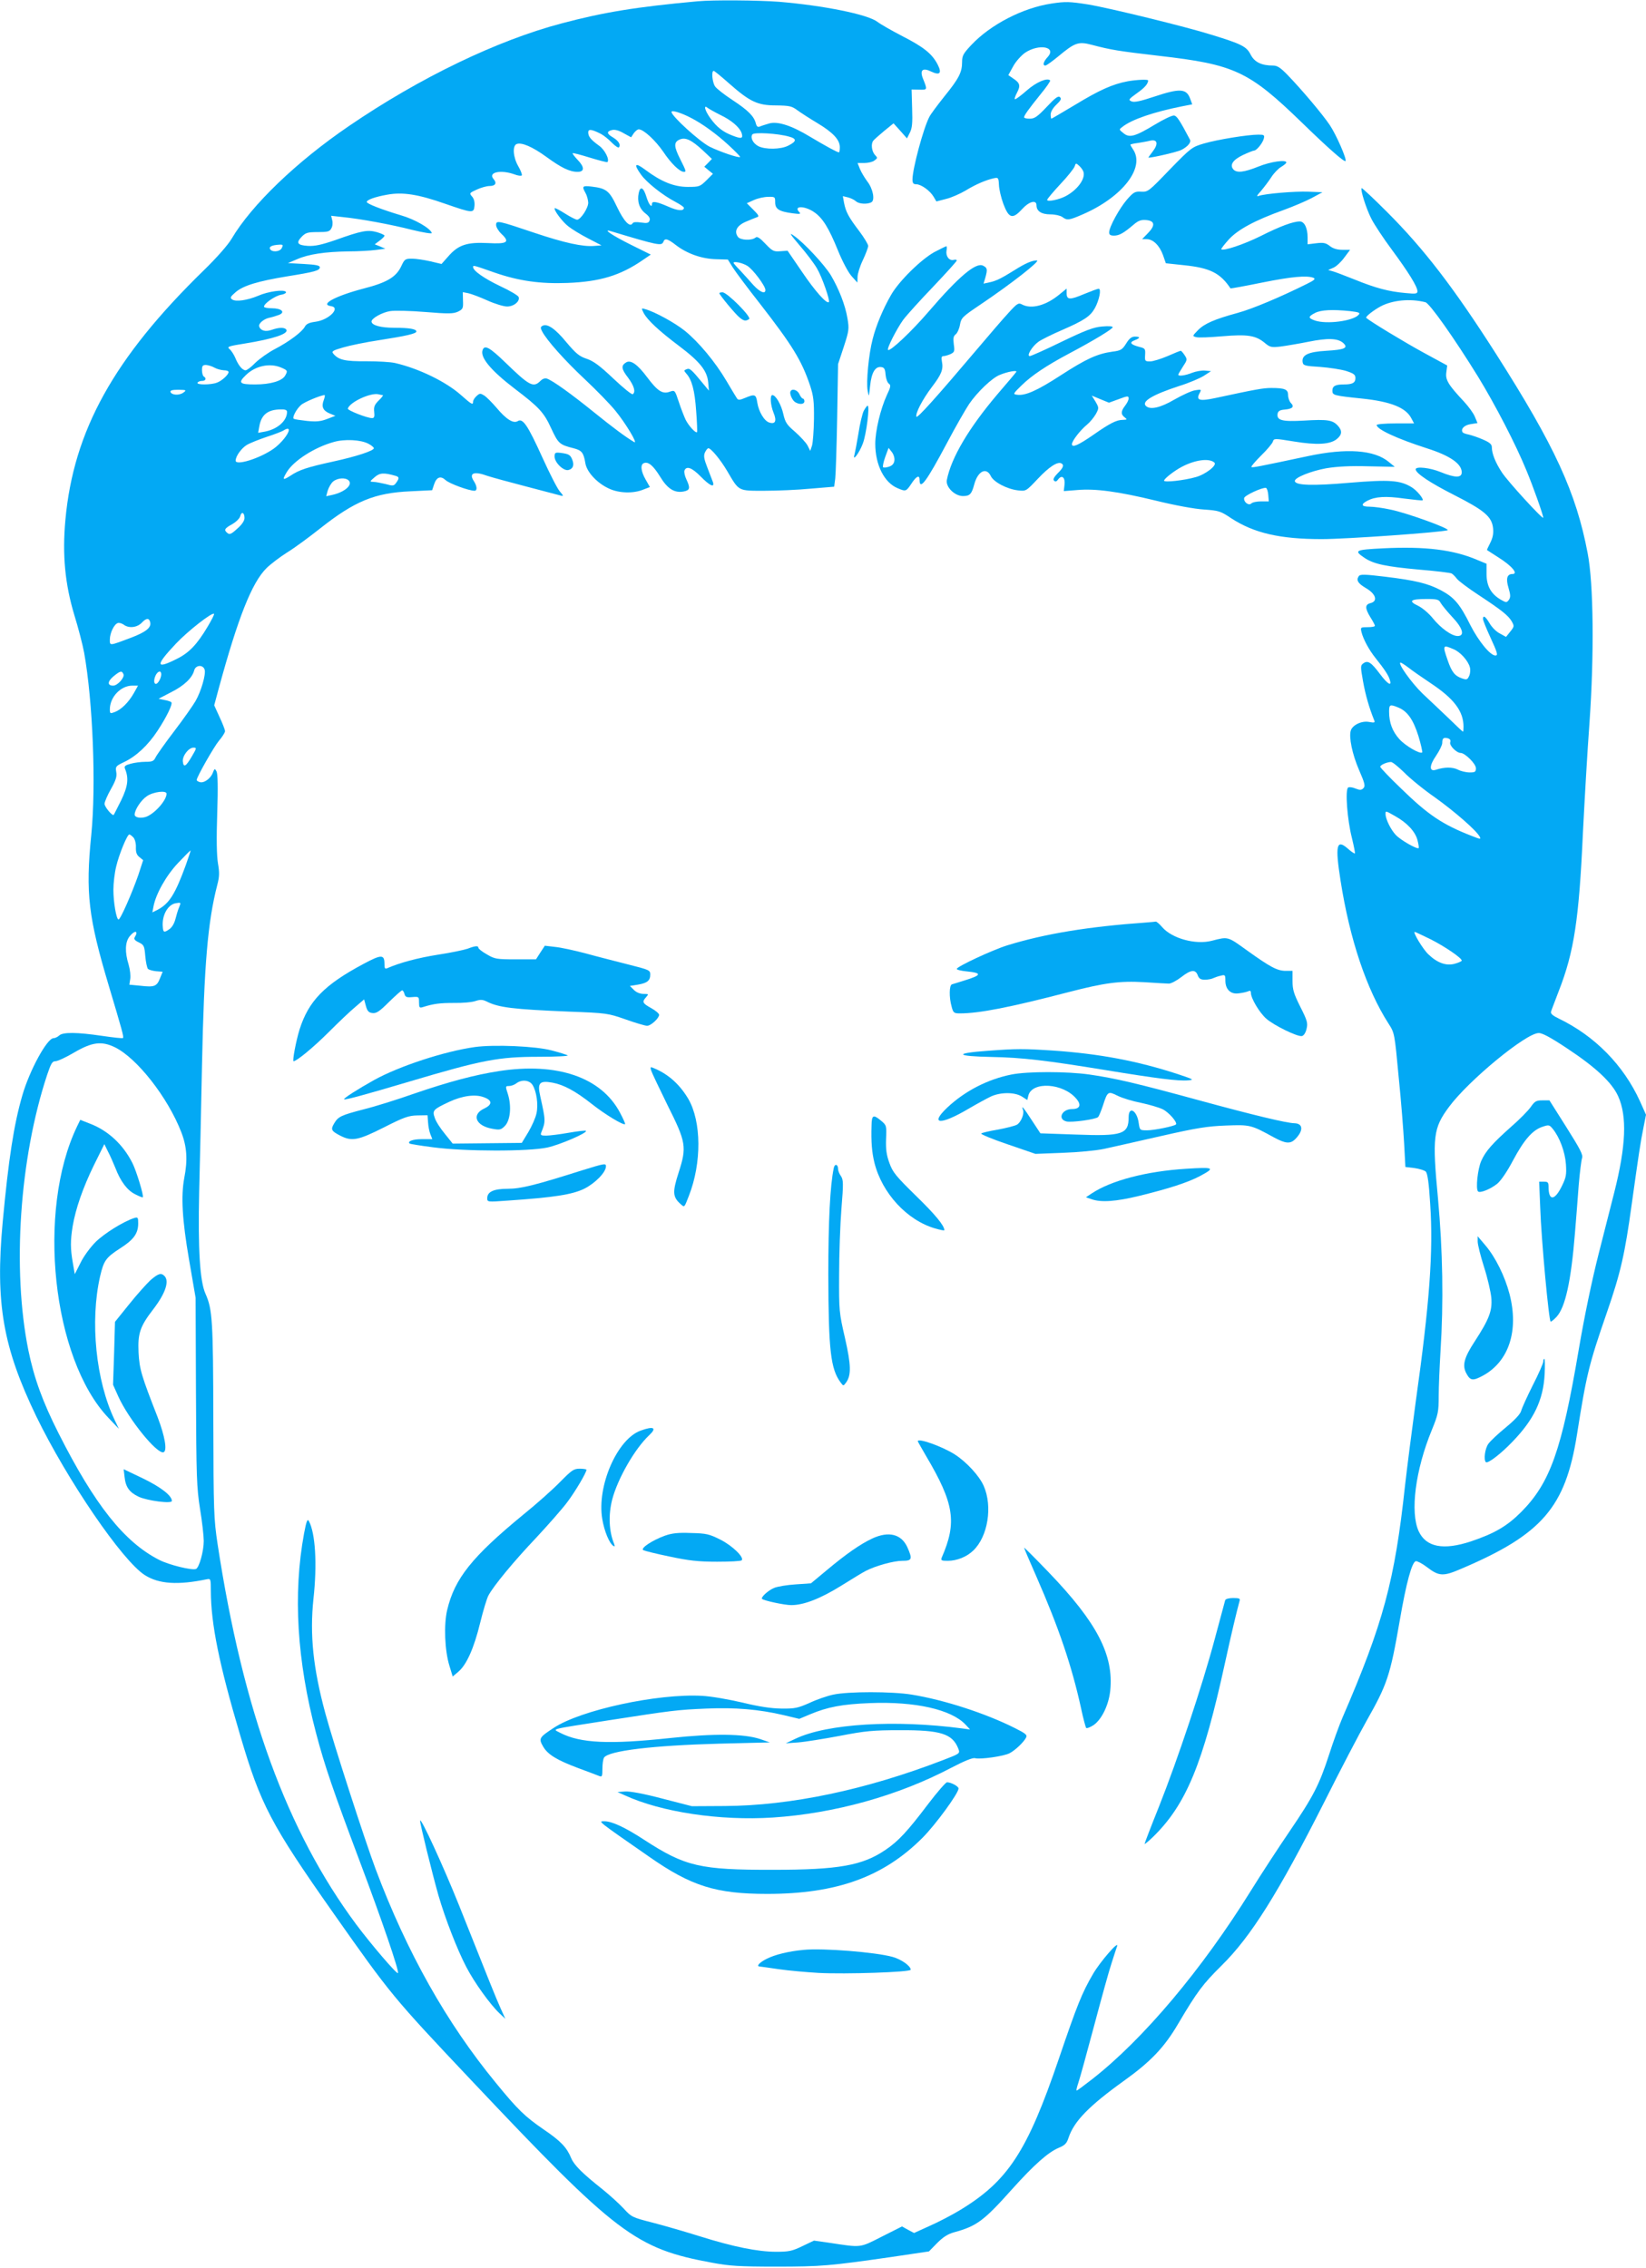 <?xml version="1.0" standalone="no"?>
<!DOCTYPE svg PUBLIC "-//W3C//DTD SVG 20010904//EN"
 "http://www.w3.org/TR/2001/REC-SVG-20010904/DTD/svg10.dtd">
<svg version="1.0" xmlns="http://www.w3.org/2000/svg"
 width="929pt" height="1280pt" viewBox="0 0 929 1280"
 preserveAspectRatio="xMidYMid meet">
<g transform="translate(0,1280) scale(0.1,-0.1)"
fill="#03a9f4" stroke="none">
<path d="M3940 12793 c-350 -32 -533 -62 -770 -125 -364 -96 -800 -306 -1200
-579 -298 -203 -551 -447 -663 -637 -20 -34 -83 -106 -156 -177 -509 -496
-736 -906 -782 -1410 -18 -197 -2 -361 50 -535 23 -74 48 -171 56 -215 49
-274 68 -748 40 -1029 -33 -327 -16 -465 99 -850 75 -251 86 -290 80 -295 -2
-3 -55 3 -117 12 -142 21 -223 22 -243 2 -9 -8 -23 -15 -32 -15 -36 0 -135
-181 -176 -323 -48 -165 -78 -361 -111 -717 -42 -457 2 -705 190 -1095 175
-360 486 -816 613 -896 79 -50 186 -57 350 -23 21 4 22 2 22 -68 1 -184 46
-410 166 -814 115 -391 173 -501 526 -1003 323 -459 334 -473 776 -941 823
-872 928 -952 1362 -1032 97 -18 154 -22 360 -22 255 0 307 5 654 55 l209 31
46 47 c34 34 60 51 96 61 128 35 167 64 327 243 124 138 204 209 264 234 34
14 45 25 55 57 31 93 116 180 314 322 149 107 226 187 304 320 108 183 140
225 245 329 167 164 322 413 580 923 91 182 199 388 239 459 116 205 133 253
187 565 37 215 69 332 91 336 8 1 36 -13 62 -33 69 -53 92 -54 194 -10 456
194 588 347 653 755 54 342 67 396 169 691 78 225 102 332 140 609 40 286 49
348 67 437 l14 71 -34 76 c-93 204 -255 369 -459 467 -33 16 -47 28 -43 39 2
8 23 61 44 117 86 220 114 404 136 893 9 179 25 458 37 620 27 385 23 784 -10
956 -65 344 -186 607 -519 1129 -237 371 -404 589 -614 799 -76 76 -141 137
-143 134 -8 -8 25 -114 55 -173 17 -33 69 -112 116 -175 93 -126 144 -208 144
-234 0 -14 -9 -16 -67 -10 -94 8 -169 28 -287 76 -56 22 -112 44 -125 47 l-25
7 30 13 c16 7 44 33 61 57 l33 44 -44 0 c-29 0 -52 7 -70 21 -23 18 -36 21
-77 16 l-49 -6 0 39 c0 53 -18 90 -44 90 -38 0 -111 -27 -222 -83 -95 -47
-209 -85 -221 -74 -2 3 17 27 42 55 51 56 147 108 308 166 55 20 126 50 160
68 l61 33 -79 3 c-78 3 -245 -11 -282 -24 -13 -5 -9 3 13 27 16 19 43 54 58
77 15 24 41 51 57 60 16 10 29 20 29 25 0 17 -88 5 -157 -23 -82 -33 -124 -38
-143 -15 -20 25 -1 53 55 80 30 14 58 25 63 25 14 0 49 43 55 68 5 20 1 22
-31 22 -60 0 -232 -28 -307 -50 -68 -20 -73 -24 -193 -147 -118 -123 -123
-127 -161 -125 -35 2 -43 -2 -80 -44 -43 -50 -101 -155 -101 -186 0 -13 7 -18
28 -18 29 0 55 15 110 62 27 23 42 28 70 26 50 -4 54 -30 11 -74 l-33 -34 26
0 c36 0 72 -35 92 -90 l16 -46 103 -11 c146 -15 204 -44 262 -131 1 -1 81 13
178 33 169 34 252 41 290 27 14 -6 5 -14 -40 -36 -147 -73 -303 -139 -387
-162 -132 -36 -189 -61 -225 -98 -32 -33 -32 -33 -10 -39 13 -4 79 -1 148 5
143 12 189 5 241 -39 28 -23 36 -25 88 -19 31 4 102 16 157 27 109 22 166 20
196 -7 31 -28 8 -38 -96 -44 -102 -6 -139 -24 -133 -64 3 -19 12 -22 98 -27
52 -4 119 -14 148 -23 43 -14 52 -21 52 -40 0 -27 -17 -36 -65 -36 -48 0 -65
-9 -65 -35 0 -26 6 -28 170 -45 160 -17 244 -51 275 -110 l16 -30 -106 0 c-58
0 -105 -4 -105 -9 0 -24 114 -77 285 -132 129 -41 195 -87 195 -135 0 -32 -37
-32 -118 1 -60 25 -142 34 -142 16 0 -22 81 -76 217 -145 171 -87 213 -122
220 -188 3 -31 -2 -54 -16 -82 -11 -22 -20 -40 -18 -41 1 -1 29 -19 62 -40 77
-48 117 -95 81 -95 -30 0 -38 -26 -22 -78 12 -41 12 -53 2 -68 -13 -17 -15
-16 -47 2 -54 32 -79 77 -79 144 l0 58 -51 21 c-134 58 -295 78 -533 66 -158
-8 -166 -12 -106 -53 53 -36 122 -50 308 -67 96 -8 179 -18 185 -22 7 -4 20
-17 30 -30 10 -13 64 -53 120 -90 129 -85 169 -116 189 -150 15 -27 15 -29 -8
-58 l-24 -30 -36 20 c-20 10 -45 36 -57 57 -23 39 -37 48 -37 24 0 -7 18 -52
40 -100 42 -91 46 -106 30 -106 -29 0 -95 81 -141 171 -59 119 -91 157 -166
197 -74 39 -144 56 -317 77 -115 14 -140 14 -147 3 -16 -23 -5 -41 41 -68 55
-32 68 -73 26 -84 -33 -8 -33 -29 -1 -81 14 -22 25 -43 25 -47 0 -5 -18 -8
-41 -8 -40 0 -41 -1 -35 -27 10 -41 43 -102 80 -148 48 -60 73 -97 80 -122 13
-40 -12 -25 -55 32 -50 67 -69 79 -94 61 -17 -12 -17 -17 -2 -102 14 -78 35
-150 62 -217 7 -16 4 -18 -28 -12 -41 8 -93 -17 -103 -48 -12 -37 8 -134 46
-222 33 -76 37 -92 25 -104 -11 -11 -19 -12 -44 -2 -16 7 -35 10 -42 6 -18
-12 -5 -183 21 -284 11 -46 19 -85 17 -88 -3 -2 -21 10 -41 28 -63 55 -71 16
-40 -181 52 -332 146 -613 271 -808 34 -53 34 -54 57 -300 14 -136 27 -306 31
-378 l7 -131 51 -6 c28 -4 57 -13 64 -20 10 -10 18 -66 25 -183 18 -269 -3
-557 -82 -1119 -21 -154 -48 -365 -60 -470 -58 -538 -123 -778 -353 -1310 -19
-44 -53 -138 -76 -210 -55 -169 -88 -234 -224 -434 -62 -91 -160 -241 -217
-333 -277 -446 -607 -838 -896 -1064 -45 -35 -84 -64 -87 -64 -4 0 1 19 9 43
8 23 48 168 89 322 41 154 85 314 99 355 13 41 27 84 31 95 12 36 -96 -88
-136 -157 -62 -106 -90 -176 -193 -479 -178 -523 -287 -690 -558 -854 -46 -28
-123 -68 -171 -89 l-88 -40 -34 18 -34 19 -115 -58 c-126 -64 -112 -62 -297
-34 l-85 12 -65 -31 c-58 -28 -76 -32 -148 -32 -104 0 -242 28 -430 87 -80 25
-200 60 -266 77 -117 30 -121 32 -165 80 -25 27 -79 76 -120 109 -111 88 -159
135 -176 175 -25 61 -59 97 -155 162 -106 73 -146 111 -270 263 -278 338 -502
736 -679 1207 -60 160 -239 713 -284 880 -69 255 -88 443 -67 644 22 199 11
373 -26 441 -8 14 -14 -2 -27 -71 -63 -342 -40 -718 68 -1127 48 -183 98 -328
246 -722 125 -332 225 -624 216 -632 -7 -7 -152 163 -235 274 -392 528 -639
1204 -783 2148 -21 141 -23 181 -24 695 -1 567 -5 629 -44 717 -32 70 -43 253
-36 573 4 146 11 468 16 715 12 575 33 813 86 1019 13 49 13 71 4 124 -7 44
-9 135 -4 282 5 148 3 223 -4 236 -10 18 -11 17 -21 -8 -12 -33 -52 -61 -75
-52 -9 3 -16 8 -16 11 0 17 97 187 125 221 19 22 35 47 35 55 0 8 -14 44 -31
80 l-30 66 25 93 c110 404 188 600 270 681 23 23 76 63 117 89 41 25 125 87
188 137 194 153 306 199 508 208 l122 6 11 33 c14 42 37 50 65 24 20 -19 131
-60 163 -60 17 0 15 26 -4 55 -29 45 1 57 77 29 24 -8 123 -35 219 -60 96 -25
184 -48 194 -51 18 -5 17 -2 -5 24 -14 16 -57 101 -97 189 -84 185 -111 225
-140 207 -25 -15 -65 10 -121 77 -24 28 -54 58 -67 67 -23 14 -26 14 -44 -2
-11 -10 -20 -24 -20 -32 0 -21 -8 -16 -68 37 -84 75 -238 150 -372 181 -25 6
-98 10 -163 10 -119 -1 -156 7 -186 43 -11 13 -3 18 56 35 37 11 129 30 203
41 154 24 210 37 210 49 0 14 -40 21 -125 21 -77 0 -127 14 -128 35 -1 18 60
52 105 59 24 4 113 2 198 -5 133 -11 159 -10 185 2 28 14 30 19 28 63 l-1 47
31 -6 c18 -4 66 -22 108 -41 42 -19 92 -34 111 -34 39 0 74 30 65 54 -3 8 -50
36 -104 61 -92 44 -153 87 -153 108 0 11 3 10 120 -31 138 -48 260 -65 413
-59 183 7 299 42 426 130 l44 30 -109 54 c-107 53 -168 94 -116 78 269 -81
286 -84 296 -60 8 22 23 19 73 -20 62 -47 144 -76 224 -78 l67 -2 28 -45 c16
-25 83 -115 150 -200 188 -242 238 -324 286 -466 19 -58 23 -88 22 -189 -1
-66 -6 -133 -11 -150 l-10 -30 -15 30 c-9 17 -41 51 -70 77 -47 40 -56 53 -67
101 -12 54 -43 107 -62 107 -14 0 -11 -56 7 -100 19 -46 10 -66 -24 -55 -28 8
-60 61 -68 113 -7 47 -14 49 -69 26 -31 -13 -39 -13 -46 -2 -5 7 -31 51 -59
98 -63 107 -157 220 -235 283 -56 45 -169 107 -223 122 -23 7 -23 6 -9 -22 21
-39 83 -98 200 -186 118 -89 158 -140 164 -205 l4 -47 -28 34 c-73 89 -80 94
-98 87 -16 -6 -16 -8 -2 -24 32 -35 48 -96 56 -211 5 -64 7 -118 5 -120 -7 -8
-46 34 -64 69 -9 19 -27 65 -39 102 -22 66 -22 67 -51 57 -41 -15 -69 4 -127
81 -55 74 -94 101 -120 84 -29 -18 -26 -37 12 -86 34 -46 44 -81 26 -93 -6 -3
-55 37 -110 89 -76 72 -111 98 -150 111 -42 14 -60 29 -115 94 -63 77 -109
108 -136 91 -10 -6 -10 -12 0 -31 27 -51 127 -163 240 -269 65 -61 143 -141
173 -178 59 -72 130 -191 106 -177 -46 27 -119 81 -229 170 -125 101 -229 176
-263 188 -11 4 -25 -1 -37 -13 -40 -40 -62 -28 -201 107 -85 82 -114 98 -125
68 -16 -41 45 -115 181 -219 137 -104 165 -134 206 -224 40 -86 47 -92 126
-112 47 -12 57 -25 67 -86 9 -50 68 -113 136 -143 55 -25 135 -27 189 -5 l39
15 -24 42 c-27 47 -31 85 -10 93 25 10 53 -14 92 -77 41 -68 81 -93 133 -83
35 7 38 19 15 68 -9 19 -14 41 -11 50 11 28 42 17 92 -34 50 -51 79 -65 69
-32 -4 9 -17 46 -31 81 -20 51 -23 69 -14 88 6 12 14 23 19 23 15 0 69 -65
107 -130 67 -114 59 -110 209 -110 72 0 190 5 262 12 l132 11 6 46 c3 25 8
181 11 346 l5 300 32 97 c30 92 31 102 21 161 -12 74 -48 166 -94 244 -37 60
-152 184 -209 223 -28 20 -22 10 33 -55 38 -44 82 -102 98 -130 29 -49 75
-182 67 -190 -12 -12 -78 62 -151 170 l-82 120 -41 -3 c-37 -3 -45 1 -84 42
-33 35 -47 43 -56 35 -22 -18 -85 -15 -99 4 -23 31 -7 63 43 85 26 11 55 23
64 26 14 4 11 11 -20 42 l-37 37 40 18 c22 10 58 18 80 18 39 1 40 0 40 -31 0
-38 22 -52 100 -62 38 -5 47 -4 37 6 -37 37 28 38 81 2 50 -33 85 -91 137
-219 24 -59 56 -120 75 -142 l34 -38 1 32 c0 17 13 60 30 95 16 34 30 71 30
80 0 9 -23 47 -50 83 -61 80 -76 109 -86 159 l-7 39 29 -7 c16 -4 36 -14 45
-22 17 -16 66 -18 88 -5 20 13 8 76 -24 117 -14 19 -33 50 -41 69 l-14 35 38
0 c21 0 47 6 57 14 19 14 19 15 2 33 -17 20 -22 60 -9 78 4 6 31 30 61 55 l54
44 38 -42 38 -43 16 32 c13 25 16 54 13 138 l-3 106 43 -1 c47 -1 47 -2 21 63
-19 48 -1 63 47 39 49 -23 61 -9 36 40 -31 60 -78 98 -197 159 -60 31 -125 68
-143 82 -55 42 -304 92 -555 113 -118 9 -374 11 -457 3z m175 -464 c117 -103
160 -124 265 -124 76 -1 89 -4 120 -27 19 -14 70 -47 112 -72 90 -54 128 -95
128 -137 0 -16 -2 -29 -5 -29 -10 0 -77 37 -161 87 -105 64 -185 90 -233 76
-20 -6 -43 -13 -52 -17 -12 -5 -18 -1 -23 17 -10 40 -42 73 -130 131 -46 30
-91 65 -100 78 -16 23 -22 88 -8 88 4 0 43 -32 87 -71z m-49 -178 c63 -30 109
-70 120 -103 9 -30 -1 -33 -50 -14 -56 21 -90 48 -127 99 -31 43 -40 79 -15
58 8 -6 40 -24 72 -40z m-165 -17 c61 -31 143 -90 212 -154 37 -34 66 -64 64
-66 -7 -7 -113 29 -172 58 -58 30 -215 173 -215 196 0 12 54 -4 111 -34z
m-509 -90 c15 -8 43 -30 62 -50 19 -19 37 -31 40 -25 10 15 -3 36 -34 55 -36
21 -38 34 -6 42 16 4 39 -2 66 -18 l42 -23 15 23 c9 12 21 22 28 22 27 0 93
-61 138 -126 44 -66 93 -114 117 -114 14 0 13 4 -20 70 -37 73 -38 97 -5 112
33 15 67 -1 132 -61 l51 -48 -21 -22 -22 -22 24 -20 25 -20 -37 -37 c-36 -35
-40 -37 -105 -37 -78 0 -151 30 -239 96 -60 45 -69 34 -24 -28 32 -44 121
-115 194 -153 26 -14 47 -28 47 -33 0 -20 -36 -17 -89 7 -62 27 -91 33 -91 16
0 -27 -18 -5 -31 37 -17 56 -35 65 -44 24 -10 -47 3 -88 37 -115 22 -17 29
-29 24 -41 -5 -14 -14 -16 -48 -11 -27 4 -44 3 -48 -5 -15 -24 -49 12 -88 94
-43 91 -60 104 -144 114 -51 6 -55 2 -33 -37 8 -14 14 -38 15 -54 0 -31 -43
-96 -63 -96 -7 0 -37 15 -67 34 -30 19 -56 33 -59 31 -8 -8 42 -76 77 -103 20
-16 71 -47 112 -68 l75 -39 -40 -3 c-64 -6 -169 17 -336 73 -208 70 -219 73
-219 45 0 -12 14 -35 30 -50 50 -47 34 -58 -76 -52 -118 6 -167 -10 -223 -74
l-39 -44 -63 15 c-35 8 -82 15 -104 15 -38 0 -42 -3 -60 -42 -29 -62 -81 -93
-214 -127 -159 -42 -248 -90 -183 -99 57 -8 -11 -78 -87 -88 -37 -5 -52 -12
-61 -29 -16 -29 -89 -84 -170 -126 -36 -19 -84 -53 -108 -76 -23 -24 -48 -43
-56 -43 -18 0 -41 28 -58 70 -8 19 -23 42 -33 50 -15 13 -7 16 87 31 161 26
248 55 234 78 -9 14 -41 14 -83 -1 -34 -12 -62 -5 -70 19 -6 16 25 42 55 49
15 3 39 10 55 16 40 15 17 38 -39 38 -24 0 -44 4 -44 9 0 18 61 60 95 67 20 3
32 11 29 16 -10 16 -102 3 -158 -22 -60 -25 -126 -35 -146 -20 -13 9 -10 15
20 41 43 37 126 62 290 89 156 25 185 33 185 51 0 11 -21 15 -90 19 l-90 5 52
22 c64 28 157 42 288 44 55 0 125 4 155 8 l55 7 -30 13 -30 12 28 21 c15 11
27 23 27 28 0 4 -20 13 -44 20 -52 14 -85 8 -233 -45 -79 -27 -115 -35 -155
-33 -60 4 -69 17 -34 53 22 22 34 25 90 25 56 0 67 3 76 21 7 11 9 32 5 46
l-6 25 63 -7 c102 -10 275 -42 396 -73 62 -15 111 -23 109 -17 -9 27 -95 77
-175 100 -107 32 -192 65 -192 75 0 12 47 29 115 41 87 16 174 3 330 -52 153
-53 159 -53 163 -11 2 22 -3 41 -14 53 -16 18 -15 20 27 39 24 11 56 20 71 20
34 0 44 16 24 39 -34 38 38 55 117 27 20 -8 39 -10 42 -6 3 4 -6 28 -20 52
-29 50 -34 115 -9 125 28 11 90 -16 167 -72 85 -62 132 -85 177 -85 40 0 40
27 -1 69 -17 18 -29 34 -27 36 2 3 46 -9 98 -25 52 -16 96 -27 98 -25 14 13
-14 69 -46 92 -47 34 -62 52 -62 76 0 20 19 18 72 -9z m1061 -15 c45 -12 44
-27 -4 -51 -42 -22 -130 -23 -169 -3 -30 16 -46 47 -34 66 8 14 145 6 207 -12z
m-2863 -630 c-12 -22 -60 -24 -67 -2 -4 12 16 20 55 22 20 1 21 -2 12 -20z
m2627 -99 c32 -19 103 -114 103 -137 0 -25 -31 -12 -68 28 -20 23 -54 60 -74
82 -21 21 -38 41 -38 43 0 11 49 1 77 -16z m3828 -206 c24 -6 163 -203 297
-420 95 -155 213 -382 273 -529 38 -91 95 -252 95 -267 0 -14 -199 203 -233
255 -37 56 -57 107 -57 142 0 17 -11 27 -50 44 -27 12 -63 24 -80 28 -17 3
-33 9 -35 13 -12 19 10 41 46 46 l38 6 -15 36 c-8 20 -36 58 -62 86 -88 94
-105 122 -99 164 l5 39 -136 74 c-108 59 -301 176 -321 195 -6 6 41 43 82 65
67 35 166 45 252 23z m-426 -50 c50 -6 59 -9 50 -20 -30 -36 -182 -56 -248
-33 -39 14 -39 22 2 43 34 17 97 20 196 10z m-6409 -319 c14 -8 37 -14 53 -15
15 0 27 -4 27 -10 0 -15 -38 -50 -66 -60 -34 -13 -117 -13 -109 0 3 6 15 10
26 10 20 0 26 15 9 25 -5 3 -10 19 -10 36 0 24 4 29 23 29 12 -1 33 -7 47 -15z
m375 1 c38 -16 40 -19 25 -45 -16 -31 -83 -51 -170 -51 -90 0 -98 9 -51 54 53
51 133 68 196 42z m-550 -142 c-23 -17 -66 -15 -73 4 -2 8 10 12 45 12 45 -1
47 -2 28 -16z m1125 -14 c5 0 -5 -14 -22 -30 -25 -25 -29 -37 -26 -65 3 -27 0
-35 -12 -35 -28 0 -140 44 -137 54 13 38 132 92 175 80 8 -2 17 -4 22 -4z
m-333 -29 c-14 -37 -4 -59 34 -75 l32 -13 -47 -18 c-36 -14 -61 -16 -113 -11
-36 4 -70 9 -75 12 -10 7 14 54 41 78 17 16 110 55 133 56 3 0 1 -13 -5 -29z
m-207 -66 c0 -50 -53 -97 -124 -111 l-39 -7 7 39 c12 64 48 92 119 93 26 1 37
-3 37 -14z m10 -102 c0 -22 -45 -77 -86 -106 -78 -55 -214 -97 -214 -67 0 25
32 69 62 88 18 11 69 31 113 46 44 14 87 31 95 36 18 12 30 13 30 3z m448 -77
c18 -9 32 -21 32 -26 0 -14 -96 -46 -229 -75 -146 -32 -193 -47 -243 -81 -43
-27 -46 -23 -19 22 39 64 156 139 264 169 62 18 152 13 195 -9z m155 -182 c21
-6 21 -14 3 -39 -13 -18 -18 -19 -60 -7 -26 6 -56 12 -69 12 -21 1 -21 2 7 26
29 26 53 27 119 8z m-265 -26 c25 -25 -24 -67 -95 -82 l-32 -7 9 33 c6 18 19
41 31 51 24 19 69 23 87 5z m-588 -212 c0 -15 -15 -38 -41 -60 -32 -30 -43
-35 -55 -25 -22 18 -17 26 26 50 23 13 43 33 46 46 7 28 24 20 24 -11z m6751
-479 c7 -12 36 -48 65 -79 60 -63 73 -108 31 -108 -34 0 -96 45 -141 101 -22
27 -58 58 -83 70 -57 27 -42 38 49 38 60 0 69 -3 79 -22z m-6959 -134 c-60
-101 -105 -148 -174 -182 -121 -61 -122 -38 -5 86 68 72 205 179 215 168 3 -2
-14 -35 -36 -72z m-324 23 c6 -29 -26 -54 -107 -85 -125 -47 -121 -47 -121
-11 0 36 23 85 44 93 8 3 22 -1 33 -8 29 -23 76 -18 103 10 26 28 43 28 48 1z
m7355 -150 c38 -15 84 -66 93 -103 4 -13 2 -35 -4 -48 -10 -22 -14 -23 -41
-14 -40 14 -58 36 -81 104 -29 84 -27 87 33 61z m-254 -104 c20 -16 76 -55
124 -87 133 -88 187 -159 187 -247 0 -16 -1 -28 -3 -28 -2 0 -37 33 -78 73
-41 39 -109 104 -150 142 -63 61 -144 175 -124 175 4 0 24 -13 44 -28z m-6794
-12 c8 -26 -20 -123 -52 -178 -14 -24 -67 -100 -119 -168 -52 -68 -99 -135
-106 -149 -10 -21 -18 -25 -57 -25 -25 0 -63 -5 -84 -11 -30 -8 -37 -14 -32
-27 23 -55 17 -100 -21 -179 -22 -43 -40 -80 -42 -82 -6 -10 -52 44 -52 62 0
10 16 48 36 83 28 50 35 72 30 97 -5 30 -3 33 43 55 69 32 137 96 190 177 52
79 87 152 78 161 -3 4 -21 10 -39 13 l-33 7 71 37 c74 37 119 81 130 123 8 31
50 34 59 4z m-458 -26 c7 -19 -34 -64 -58 -64 -34 0 -33 23 1 52 39 32 48 34
57 12z m213 0 c0 -21 -18 -54 -30 -54 -13 0 -13 26 0 51 13 23 30 25 30 3z
m-155 -107 c-29 -51 -70 -92 -107 -106 -26 -10 -28 -9 -28 15 0 69 61 134 127
134 l32 0 -24 -43z m7138 -81 c51 -21 84 -69 113 -162 14 -47 23 -88 21 -91
-12 -11 -95 37 -129 75 -39 43 -58 93 -58 155 0 41 5 43 53 23z m292 -196 c-6
-18 36 -60 59 -60 24 0 86 -61 86 -86 0 -21 -5 -24 -35 -24 -20 0 -50 7 -67
16 -30 15 -76 15 -124 -1 -38 -12 -38 23 1 79 19 28 35 61 35 72 0 27 7 33 31
27 13 -4 18 -11 14 -23z m-7102 -79 c-33 -57 -47 -66 -51 -30 -4 31 32 79 60
79 19 0 18 -3 -9 -49z m6841 -90 c32 -33 110 -97 175 -142 113 -81 233 -186
252 -221 9 -16 5 -16 -43 3 -167 65 -247 119 -400 268 -65 62 -118 118 -118
123 0 10 36 26 60 27 8 1 41 -26 74 -58z m-6984 -121 c0 -37 -65 -111 -114
-130 -31 -11 -66 -5 -66 12 0 27 36 82 69 104 36 25 111 34 111 14z m6935
-127 c66 -37 112 -86 125 -134 6 -23 9 -43 7 -46 -9 -8 -102 45 -129 74 -28
29 -58 90 -58 118 0 19 -1 20 55 -12z m-7122 -120 c9 -11 15 -34 14 -56 -1
-29 5 -43 20 -55 l21 -17 -27 -83 c-35 -101 -101 -252 -112 -252 -12 0 -29 96
-29 168 0 37 7 96 16 132 16 68 62 180 74 180 4 0 14 -8 23 -17z m296 -155
c-61 -167 -94 -219 -161 -254 l-28 -14 6 32 c13 71 71 175 139 247 37 39 69
71 71 71 1 0 -11 -37 -27 -82z m-38 -239 c-6 -13 -15 -43 -21 -67 -7 -26 -20
-48 -36 -58 -27 -19 -33 -17 -35 12 -7 66 28 129 74 136 29 5 29 4 18 -23z
m-241 -146 c0 -5 -4 -14 -9 -22 -7 -11 -1 -19 22 -30 30 -15 32 -20 37 -78 3
-34 10 -66 15 -72 6 -5 26 -11 46 -13 l37 -3 -15 -37 c-18 -46 -32 -51 -110
-42 l-63 6 5 32 c3 17 -1 54 -9 81 -22 71 -20 127 5 159 20 25 39 34 39 19z
m7303 -34 c81 -41 177 -106 177 -121 0 -4 -18 -12 -40 -18 -48 -13 -98 5 -148
53 -31 29 -90 127 -77 127 3 0 42 -19 88 -41z m771 -616 c162 -107 254 -193
289 -271 51 -113 44 -281 -22 -542 -16 -63 -56 -221 -89 -350 -37 -146 -80
-351 -112 -540 -96 -566 -161 -750 -325 -915 -79 -79 -149 -120 -282 -165
-157 -52 -254 -33 -296 57 -49 107 -19 345 74 571 36 88 39 104 39 192 0 52 5
165 10 250 18 279 13 569 -14 865 -33 348 -27 397 62 517 110 149 434 416 506
417 20 1 68 -25 160 -86z m-8196 6 c125 -61 299 -283 375 -479 32 -82 37 -157
17 -259 -19 -102 -12 -235 27 -461 l37 -215 2 -530 c2 -483 4 -542 23 -662 12
-72 21 -154 21 -181 0 -58 -26 -151 -44 -158 -23 -9 -152 23 -207 51 -197 100
-364 310 -569 716 -89 176 -138 311 -170 468 -92 456 -50 1082 106 1554 22 65
29 77 47 77 12 0 60 22 107 50 100 58 153 65 228 29z"/>
<path d="M8639 6551 c-15 -21 -63 -70 -108 -109 -107 -95 -147 -140 -171 -195
-20 -45 -32 -158 -18 -172 11 -11 71 13 109 44 21 18 56 69 89 132 62 116 110
171 166 189 35 12 39 11 57 -11 39 -47 70 -130 75 -200 4 -60 1 -75 -23 -124
-40 -82 -74 -85 -75 -7 0 28 -3 32 -26 32 l-27 0 6 -147 c6 -180 49 -643 59
-643 4 0 19 12 33 27 50 54 82 202 104 473 6 74 16 195 21 268 6 73 15 143 19
155 7 18 -10 50 -88 174 l-96 152 -40 0 c-35 0 -43 -5 -66 -38z"/>
<path d="M8340 5792 c0 -17 16 -81 36 -144 20 -62 38 -141 41 -174 6 -72 -12
-120 -94 -246 -59 -90 -71 -134 -48 -178 23 -44 37 -46 96 -14 145 80 202 253
149 459 -26 100 -79 208 -136 275 l-44 52 0 -30z"/>
<path d="M8710 5114 c0 -9 -26 -69 -59 -133 -32 -64 -61 -128 -65 -143 -4 -18
-34 -51 -86 -94 -44 -36 -89 -78 -100 -94 -19 -27 -27 -89 -14 -103 11 -10 85
47 150 115 122 126 174 236 182 381 2 48 2 87 -2 87 -3 0 -6 -7 -6 -16z"/>
<path d="M435 6442 c-229 -476 -140 -1310 176 -1644 l60 -63 -24 50 c-106 222
-140 557 -82 811 21 90 33 106 115 159 75 48 100 83 100 140 0 33 -2 36 -22
30 -60 -19 -168 -86 -218 -135 -31 -31 -69 -83 -86 -119 l-32 -63 -11 64 c-14
80 -14 125 -1 206 17 100 58 218 120 345 l59 119 20 -41 c12 -22 30 -64 42
-93 29 -76 67 -127 112 -149 21 -11 41 -19 43 -17 7 7 -36 148 -58 192 -53
106 -139 186 -244 225 l-51 20 -18 -37z"/>
<path d="M848 5573 c-22 -21 -77 -82 -120 -136 l-79 -98 -5 -177 -6 -178 30
-67 c58 -128 219 -327 255 -314 22 8 8 89 -33 197 -92 235 -103 271 -108 366
-5 107 8 147 83 244 69 90 92 159 63 188 -19 19 -35 14 -80 -25z"/>
<path d="M703 4464 c6 -58 27 -87 79 -112 49 -23 188 -41 188 -24 0 30 -62 78
-163 127 l-109 52 5 -43z"/>
<path d="M5935 12780 c-161 -24 -344 -118 -453 -234 -45 -48 -52 -60 -52 -96
0 -58 -18 -93 -99 -193 -39 -49 -78 -101 -86 -117 -34 -66 -94 -290 -95 -352
0 -22 5 -28 21 -28 27 0 77 -35 98 -70 l16 -27 54 14 c30 7 79 29 110 47 57
35 115 60 161 70 24 5 26 3 28 -38 1 -24 12 -72 25 -107 31 -82 52 -88 105
-30 41 45 82 55 82 22 0 -33 28 -51 79 -51 26 0 56 -7 67 -15 27 -20 37 -19
117 16 222 97 350 262 283 364 -9 13 -16 26 -16 28 0 3 19 7 43 10 23 4 54 9
69 13 41 9 47 -18 14 -61 -15 -19 -26 -35 -24 -35 25 0 166 33 186 44 37 19
56 43 48 58 -59 112 -74 133 -89 136 -10 2 -59 -21 -110 -52 -111 -67 -143
-76 -177 -47 -25 20 -25 20 -5 35 53 42 177 84 337 116 l57 11 -11 30 c-21 60
-58 62 -205 13 -78 -26 -112 -33 -127 -26 -19 8 -16 12 31 46 44 31 63 53 63
72 0 7 -66 4 -116 -5 -85 -16 -160 -50 -295 -132 -72 -43 -133 -79 -135 -79
-2 0 -4 11 -4 24 0 15 13 37 32 55 25 24 30 33 21 42 -10 10 -26 -2 -75 -54
-53 -56 -69 -67 -96 -67 -17 0 -32 3 -32 8 0 11 27 48 93 130 33 40 57 75 54
78 -16 17 -79 -10 -131 -56 -32 -28 -61 -50 -67 -50 -5 0 0 16 11 37 21 40 17
55 -23 81 l-26 18 27 49 c15 28 45 61 67 77 79 53 182 34 127 -25 -23 -25 -29
-47 -12 -47 6 0 38 23 72 51 95 79 114 86 190 66 110 -29 148 -35 378 -62 429
-49 508 -86 810 -379 147 -143 237 -222 244 -215 9 9 -52 148 -88 202 -40 60
-156 198 -240 285 -39 40 -57 52 -81 52 -65 0 -104 19 -126 61 -23 46 -49 60
-222 113 -147 46 -576 151 -697 171 -102 16 -127 17 -205 5z m180 -950 c12
-39 -34 -102 -100 -137 -37 -20 -105 -34 -105 -21 0 4 33 44 74 88 41 43 77
89 81 100 6 20 8 21 26 4 10 -9 21 -24 24 -34z"/>
<path d="M5275 11378 c-75 -41 -201 -164 -246 -243 -44 -76 -85 -173 -104
-250 -22 -84 -37 -242 -28 -290 7 -39 7 -38 14 28 8 75 29 110 63 105 17 -2
22 -12 24 -42 2 -22 10 -45 18 -51 13 -9 12 -18 -11 -66 -36 -79 -65 -202 -65
-274 0 -119 51 -220 127 -251 45 -19 47 -19 77 26 28 43 46 51 46 22 0 -63 38
-12 155 208 48 91 105 190 125 220 46 67 129 147 173 164 43 18 99 28 93 17
-3 -5 -51 -62 -107 -127 -161 -190 -260 -357 -285 -483 -8 -39 44 -91 91 -91
39 0 49 11 64 67 20 74 68 98 93 46 16 -34 92 -74 154 -81 45 -5 45 -5 112 66
63 67 112 99 133 86 16 -9 10 -25 -22 -56 -21 -22 -27 -34 -20 -41 8 -8 15 -5
24 8 21 27 40 9 35 -32 l-4 -35 76 6 c103 9 229 -8 444 -60 105 -26 219 -47
271 -50 85 -6 94 -9 155 -50 128 -83 274 -117 510 -117 138 0 672 38 710 50
21 7 -232 99 -324 117 -41 9 -93 16 -116 16 -47 0 -52 13 -12 34 45 23 102 27
207 12 55 -7 102 -12 104 -10 8 7 -32 56 -62 74 -64 39 -124 44 -351 25 -208
-18 -306 -15 -308 10 -1 19 90 56 178 72 62 10 134 14 237 11 l149 -3 -33 27
c-82 69 -240 80 -459 33 -278 -59 -313 -66 -317 -61 -3 3 22 32 55 65 33 32
63 68 66 78 6 19 8 19 119 1 128 -21 203 -17 241 13 31 25 33 48 6 77 -29 31
-58 36 -189 28 -126 -7 -157 1 -150 40 3 14 14 20 39 22 45 4 57 16 36 37 -9
9 -16 29 -16 45 0 32 -18 40 -95 40 -46 0 -89 -8 -312 -56 -93 -20 -114 -14
-93 26 12 22 11 23 -25 17 -20 -3 -72 -27 -116 -52 -80 -47 -138 -60 -162 -36
-25 25 38 63 188 112 55 17 118 44 140 58 l40 26 -33 3 c-19 2 -52 -4 -73 -12
-39 -16 -79 -21 -79 -11 0 3 12 23 26 45 25 38 26 41 10 65 -9 14 -19 25 -22
25 -3 0 -36 -13 -74 -30 -38 -16 -82 -30 -99 -30 -29 0 -30 2 -28 37 2 34 0
37 -33 45 -49 13 -58 25 -27 37 34 13 34 21 2 21 -18 0 -32 -11 -49 -39 -22
-35 -30 -40 -78 -46 -85 -12 -147 -40 -292 -134 -134 -87 -200 -116 -247 -109
-23 3 -21 6 26 52 57 56 140 112 270 181 136 72 245 138 245 148 0 6 -25 7
-60 4 -48 -4 -93 -21 -228 -86 -92 -45 -173 -81 -180 -81 -20 0 13 55 49 81
17 12 77 42 133 66 124 54 159 77 185 123 25 45 38 110 22 110 -7 0 -44 -14
-83 -30 -80 -34 -98 -33 -98 5 l0 26 -43 -35 c-75 -61 -157 -83 -210 -54 -19
10 -27 5 -75 -48 -30 -32 -113 -129 -185 -214 -220 -260 -331 -384 -335 -372
-6 20 35 98 87 167 55 72 66 100 57 145 -4 22 -2 30 9 30 8 0 25 5 39 11 23
11 25 16 19 56 -4 34 -2 46 11 56 9 7 20 31 24 54 7 39 13 45 117 115 171 115
341 248 317 248 -27 0 -65 -16 -128 -56 -72 -45 -104 -61 -141 -68 l-32 -7 10
33 c13 47 12 56 -12 68 -40 22 -138 -61 -308 -259 -95 -111 -218 -227 -229
-216 -8 7 48 117 85 169 21 28 98 113 171 189 72 76 132 142 132 147 0 4 -8 6
-18 3 -25 -6 -45 21 -40 52 3 14 2 25 -1 25 -3 0 -33 -15 -66 -32z m1039 -831
c50 19 56 19 56 4 0 -9 -9 -27 -20 -41 -24 -31 -25 -49 -2 -66 15 -12 14 -13
-11 -14 -35 0 -73 -19 -167 -85 -84 -58 -120 -74 -120 -52 0 18 47 79 85 110
17 14 39 41 50 60 18 34 18 35 -2 70 l-21 34 48 -20 49 -20 55 20z m-1266
-346 c-2 -18 -12 -29 -30 -35 -15 -5 -30 -7 -34 -3 -3 3 2 29 12 57 l19 52 18
-23 c10 -12 17 -34 15 -48z m1806 -12 c17 -15 -50 -67 -105 -82 -66 -19 -179
-31 -179 -20 0 11 58 56 100 78 76 40 155 50 184 24z m304 -182 l3 -37 -43 0
c-24 0 -49 -5 -56 -12 -14 -14 -44 8 -40 31 3 15 103 61 123 57 6 -2 11 -19
13 -39z"/>
<path d="M4060 11145 c0 -9 91 -119 114 -137 24 -20 35 -22 54 -9 16 10 -124
151 -150 151 -10 0 -18 -2 -18 -5z"/>
<path d="M4460 10582 c0 -10 7 -28 16 -40 17 -25 64 -30 64 -7 0 8 -4 15 -8
15 -5 0 -14 11 -20 25 -14 29 -52 35 -52 7z"/>
<path d="M4875 10481 c-8 -16 -22 -74 -30 -128 -9 -54 -19 -107 -22 -118 -14
-46 27 8 47 62 20 53 40 213 27 213 -4 0 -13 -13 -22 -29z"/>
<path d="M3130 10223 c0 -34 51 -83 78 -76 26 6 34 27 22 58 -11 28 -20 33
-67 39 -29 3 -33 1 -33 -21z"/>
<path d="M6470 7593 c-326 -23 -571 -63 -785 -129 -84 -26 -285 -120 -285
-133 0 -5 25 -11 56 -14 89 -9 86 -21 -15 -52 -31 -10 -62 -19 -68 -21 -16 -4
-17 -74 -2 -126 9 -35 13 -38 47 -38 109 0 282 34 609 119 208 54 292 65 432
57 64 -4 126 -8 138 -8 12 0 43 16 69 36 55 43 81 46 94 11 7 -19 17 -25 40
-25 17 0 39 4 48 9 9 4 28 11 43 14 23 6 25 4 25 -28 0 -49 29 -78 74 -72 19
2 43 7 53 11 12 6 17 4 17 -8 0 -31 49 -113 87 -146 43 -38 176 -103 201 -98
10 2 21 18 26 40 8 33 5 46 -35 125 -37 74 -44 97 -44 146 l0 57 -38 0 c-48 0
-87 21 -217 114 -112 81 -107 80 -200 56 -91 -24 -224 12 -280 76 -16 19 -33
33 -37 32 -4 -1 -28 -3 -53 -5z"/>
<path d="M2639 7445 c-20 -7 -96 -23 -169 -34 -113 -18 -213 -45 -282 -75 -15
-7 -18 -3 -18 21 0 57 -16 57 -119 2 -221 -118 -309 -209 -360 -369 -20 -64
-42 -180 -34 -180 17 0 113 79 197 163 56 56 123 120 151 143 l50 43 10 -37
c8 -29 16 -38 37 -40 22 -3 40 9 93 62 37 36 70 66 75 66 4 0 10 -9 13 -21 5
-17 12 -20 44 -17 37 3 38 2 38 -30 0 -29 3 -32 20 -27 63 20 99 24 177 24 48
-1 103 4 122 11 28 9 40 8 63 -3 67 -34 148 -44 465 -57 211 -8 219 -9 319
-44 56 -20 111 -36 121 -36 22 0 68 43 68 62 0 7 -20 24 -45 38 -49 27 -53 35
-28 62 15 17 14 18 -15 18 -20 0 -41 9 -54 22 l-23 23 44 7 c54 9 71 23 71 57
0 25 -5 27 -128 58 -70 18 -177 45 -238 62 -61 16 -138 33 -170 36 l-59 7 -25
-38 -25 -39 -115 0 c-108 0 -118 2 -162 28 -27 15 -48 32 -48 37 0 13 -17 12
-61 -5z"/>
<path d="M2680 6890 c-171 -24 -428 -108 -570 -187 -88 -49 -173 -103 -168
-108 5 -5 119 26 368 100 411 122 502 140 732 140 97 0 170 4 162 8 -7 4 -48
17 -91 28 -89 24 -324 34 -433 19z"/>
<path d="M5577 6869 c-196 -14 -186 -31 20 -35 171 -3 312 -20 642 -74 286
-47 413 -63 466 -58 37 3 33 5 -60 36 -227 74 -440 114 -700 132 -166 11 -209
11 -368 -1z"/>
<path d="M3675 6758 c4 -13 45 -99 91 -193 107 -213 111 -238 64 -384 -35
-109 -34 -137 11 -177 23 -20 20 -23 47 46 73 186 71 419 -3 547 -48 81 -110
137 -188 171 -27 12 -28 11 -22 -10z"/>
<path d="M2815 6754 c-136 -21 -282 -60 -475 -126 -96 -34 -224 -74 -285 -89
-130 -34 -146 -41 -169 -80 -21 -35 -16 -43 34 -69 66 -34 101 -27 246 46 114
58 140 67 190 68 l57 1 3 -40 c1 -22 7 -52 13 -67 l11 -28 -60 0 c-50 0 -82
-12 -68 -25 2 -2 62 -12 133 -21 181 -24 540 -24 645 -1 72 16 227 83 217 94
-3 3 -47 -2 -98 -11 -51 -9 -108 -16 -127 -16 -29 0 -33 3 -27 18 25 62 25 66
-6 205 -17 75 -4 89 69 76 64 -12 129 -47 223 -121 73 -58 179 -122 187 -113
2 2 -11 31 -29 65 -106 200 -355 285 -684 234z m190 -77 c23 -35 34 -111 23
-161 -5 -25 -26 -72 -46 -106 l-37 -61 -195 -2 -195 -2 -44 55 c-25 30 -51 70
-57 90 -15 42 -10 48 82 91 73 34 146 44 194 26 49 -17 50 -42 3 -64 -73 -34
-49 -97 44 -114 43 -8 50 -7 72 15 31 31 39 110 18 179 -15 46 -15 47 6 47 12
0 31 7 41 15 30 23 73 19 91 -8z"/>
<path d="M5709 6735 c-135 -27 -263 -93 -363 -187 -102 -97 -38 -100 121 -6
46 27 103 58 126 69 55 25 133 25 174 0 l31 -20 6 25 c21 82 197 71 271 -18
30 -35 20 -58 -24 -58 -58 0 -84 -57 -32 -70 30 -7 167 12 179 25 5 6 17 35
27 65 26 81 29 82 83 55 26 -13 85 -31 132 -40 47 -10 101 -26 122 -36 36 -18
85 -75 75 -86 -11 -10 -122 -33 -163 -33 -41 0 -41 1 -47 40 -9 72 -57 100
-57 34 0 -96 -35 -108 -296 -98 l-202 7 -48 73 c-45 70 -63 91 -50 59 8 -21
-11 -69 -34 -83 -12 -7 -60 -19 -108 -28 -48 -8 -90 -18 -94 -22 -4 -4 63 -32
149 -61 l157 -54 155 6 c86 3 190 13 231 22 41 9 185 41 320 72 206 47 265 56
370 60 136 5 141 4 270 -67 65 -35 92 -38 120 -10 48 48 45 89 -5 90 -43 1
-224 44 -525 126 -362 99 -486 128 -632 149 -126 18 -349 18 -439 0z"/>
<path d="M4919 6448 c-3 -95 2 -152 16 -210 43 -173 184 -326 343 -372 28 -8
52 -13 52 -10 0 26 -52 89 -160 194 -113 111 -131 132 -150 185 -17 46 -21 78
-19 136 3 75 3 77 -28 103 -44 37 -53 33 -54 -26z"/>
<path d="M3285 6194 c-262 -83 -345 -104 -419 -104 -80 0 -116 -17 -116 -53 0
-22 1 -22 112 -14 264 18 367 34 435 67 62 31 123 93 123 127 0 18 -9 16 -135
-23z"/>
<path d="M4706 6208 c-21 -98 -31 -302 -31 -603 1 -427 13 -533 70 -609 15
-20 15 -20 30 0 30 41 29 98 -6 252 -33 143 -34 153 -33 357 0 116 6 283 13
372 12 145 11 164 -3 185 -9 12 -16 30 -16 40 0 27 -19 31 -24 6z"/>
<path d="M6695 6203 c-224 -14 -423 -66 -533 -139 l-33 -22 32 -11 c54 -19
138 -13 269 19 167 41 273 75 343 112 88 47 80 51 -78 41z"/>
<path d="M3616 4725 c-132 -47 -248 -312 -217 -498 11 -68 40 -139 63 -153 8
-5 9 -2 4 12 -29 70 -33 162 -11 249 31 119 128 288 209 364 45 42 26 53 -48
26z"/>
<path d="M5180 4665 c0 -2 21 -39 46 -82 160 -270 176 -376 89 -575 -6 -16 -1
-18 34 -18 51 0 107 22 144 58 83 79 110 249 59 365 -25 57 -98 136 -164 178
-69 44 -208 94 -208 74z"/>
<path d="M3160 4434 c-41 -42 -133 -124 -205 -182 -291 -239 -389 -362 -431
-539 -20 -84 -14 -231 13 -317 l18 -59 32 27 c46 39 88 132 123 276 17 69 38
139 47 155 30 55 140 189 268 324 69 74 148 164 175 200 45 59 110 169 110
185 0 3 -17 6 -38 6 -34 0 -45 -8 -112 -76z"/>
<path d="M3753 4132 c-72 -26 -141 -72 -122 -82 8 -4 75 -21 149 -36 108 -23
161 -29 267 -29 72 0 135 3 139 8 16 16 -53 83 -121 117 -62 31 -78 35 -164
37 -74 3 -108 -1 -148 -15z"/>
<path d="M4923 4116 c-68 -32 -147 -87 -257 -179 l-89 -74 -87 -6 c-48 -3
-102 -12 -121 -20 -34 -14 -76 -53 -68 -62 11 -10 127 -35 165 -35 71 0 165
37 281 109 61 38 123 76 139 84 56 29 158 57 206 57 56 0 59 9 29 77 -34 74
-105 92 -198 49z"/>
<path d="M5780 4064 c0 -3 31 -76 69 -162 128 -292 200 -506 252 -742 12 -58
26 -108 29 -113 4 -4 22 3 41 15 46 31 86 112 95 194 21 202 -74 385 -348 670
-76 79 -138 141 -138 138z"/>
<path d="M6915 3768 c-2 -7 -29 -107 -60 -223 -70 -262 -208 -676 -314 -943
-45 -112 -81 -206 -81 -210 0 -3 21 14 46 38 188 183 283 411 409 989 32 147
67 295 81 344 5 14 -1 17 -36 17 -24 0 -42 -5 -45 -12z"/>
<path d="M4704 3235 c-34 -7 -95 -28 -135 -47 -66 -29 -83 -33 -159 -32 -59 1
-126 11 -220 34 -78 18 -174 35 -227 38 -251 14 -685 -80 -838 -181 -84 -55
-86 -60 -58 -108 26 -43 77 -74 194 -118 57 -21 112 -42 122 -46 15 -6 17 -1
17 41 0 27 4 55 9 63 25 39 277 69 651 79 l285 7 -55 19 c-90 30 -260 32 -505
6 -344 -37 -509 -30 -623 29 -45 24 -69 17 268 70 362 56 390 60 556 67 164 7
296 -4 437 -37 l88 -21 62 26 c98 41 181 57 338 63 254 10 459 -36 539 -122
l25 -27 -45 6 c-378 50 -761 27 -940 -58 l-55 -26 70 5 c39 3 144 20 235 37
144 28 187 32 340 32 230 1 296 -20 329 -105 10 -27 9 -27 -87 -64 -436 -168
-860 -257 -1232 -259 l-185 -1 -167 43 c-106 28 -182 42 -210 40 l-43 -3 40
-18 c208 -96 539 -145 836 -126 349 23 708 123 1008 281 73 38 121 58 134 54
30 -8 163 11 195 28 31 16 79 61 93 88 8 15 -1 23 -63 54 -165 83 -398 159
-583 189 -111 18 -357 18 -441 0z"/>
<path d="M5239 2618 c-118 -156 -169 -211 -242 -260 -129 -88 -265 -112 -632
-112 -415 -1 -498 19 -729 169 -107 70 -182 105 -225 105 -36 0 -44 6 254
-201 236 -165 376 -209 665 -209 391 0 655 95 876 316 74 74 204 252 204 279
0 12 -42 35 -65 35 -7 0 -55 -55 -106 -122z"/>
<path d="M2371 2523 c-1 -16 68 -296 104 -423 37 -127 105 -304 157 -403 45
-87 135 -212 188 -262 l32 -30 -27 60 c-27 60 -60 143 -234 580 -89 222 -218
503 -220 478z"/>
<path d="M4535 1794 c-85 -8 -161 -27 -207 -50 -42 -21 -62 -43 -40 -44 4 0
52 -7 107 -15 55 -8 156 -17 225 -21 151 -8 520 4 520 18 0 21 -52 58 -101 72
-96 27 -394 51 -504 40z"/>
</g>
</svg>
